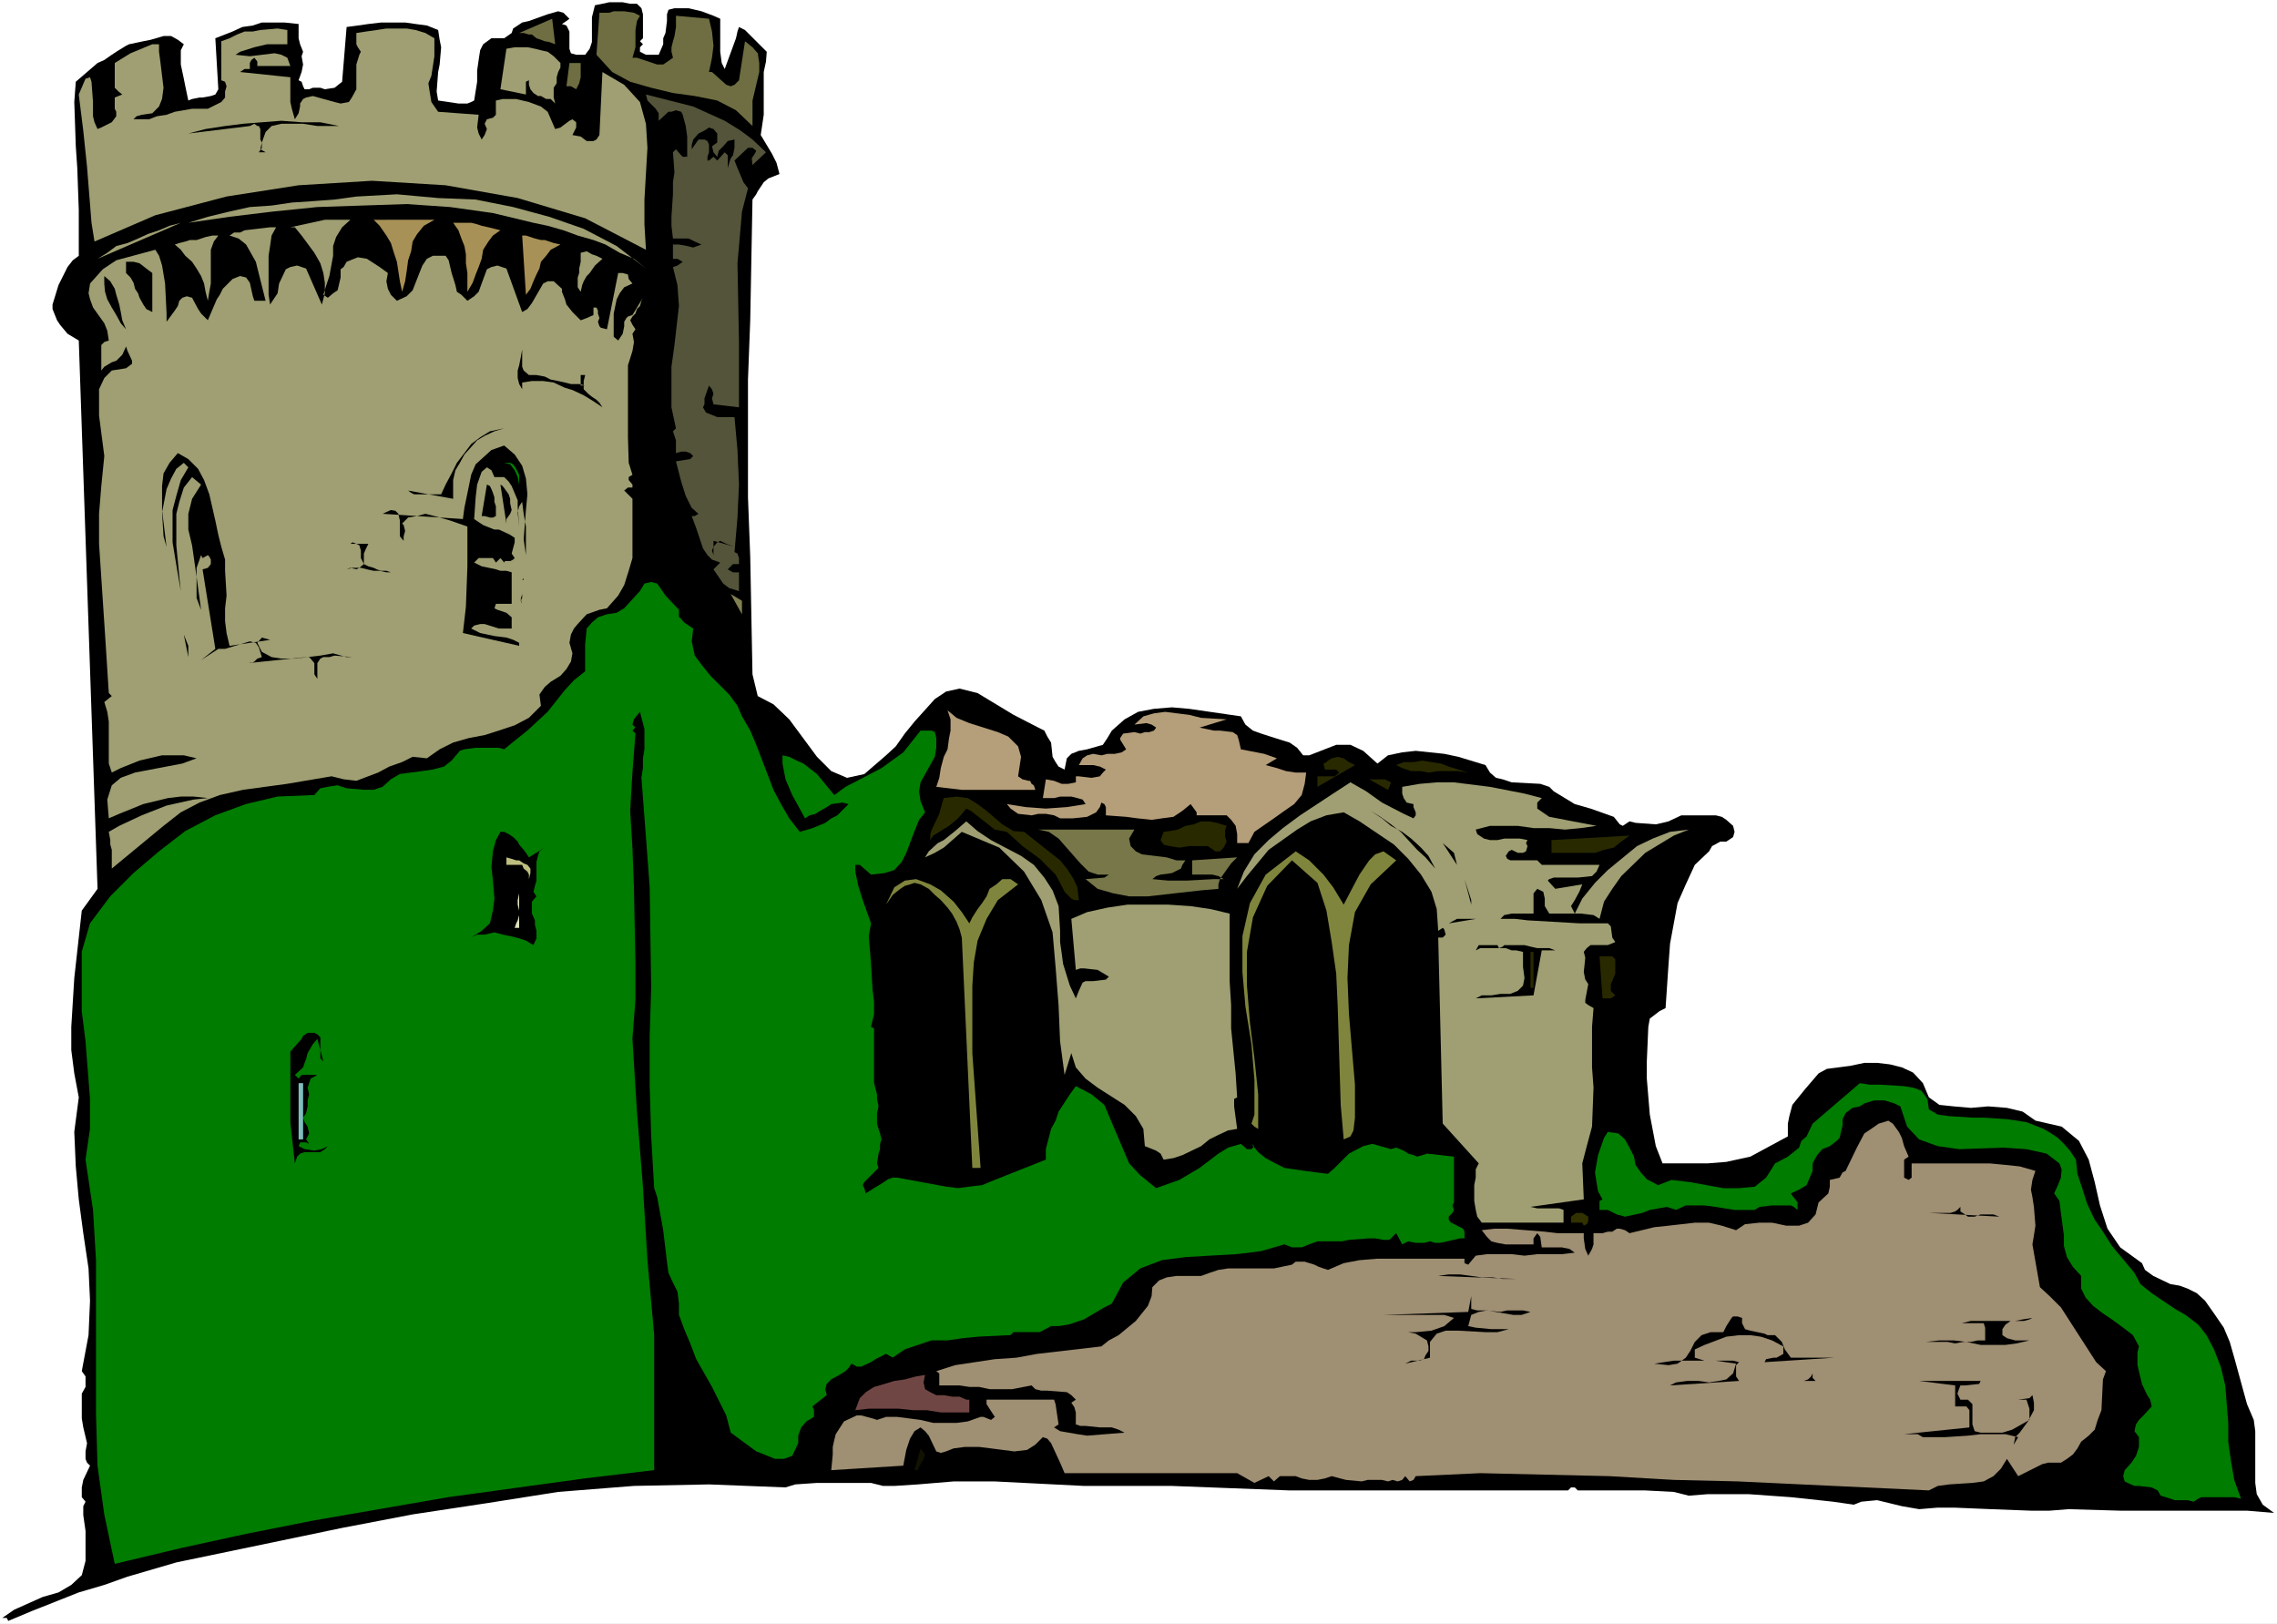 <?xml version="1.0" encoding="UTF-8" standalone="no"?>
<svg
   version="1.0"
   width="129.766mm"
   height="92.547mm"
   id="svg85"
   sodipodi:docname="Castle 66.wmf"
   xmlns:inkscape="http://www.inkscape.org/namespaces/inkscape"
   xmlns:sodipodi="http://sodipodi.sourceforge.net/DTD/sodipodi-0.dtd"
   xmlns="http://www.w3.org/2000/svg"
   xmlns:svg="http://www.w3.org/2000/svg">
  <rect width="100%" height="100%" fill="#333333" stroke="none"/>
  <sodipodi:namedview
     id="namedview85"
     pagecolor="#ffffff"
     bordercolor="#000000"
     borderopacity="0.25"
     inkscape:showpageshadow="2"
     inkscape:pageopacity="0.0"
     inkscape:pagecheckerboard="0"
     inkscape:deskcolor="#d1d1d1"
     inkscape:document-units="mm" />
  <defs
     id="defs1">
    <pattern
       id="WMFhbasepattern"
       patternUnits="userSpaceOnUse"
       width="6"
       height="6"
       x="0"
       y="0" />
  </defs>
  <path
     style="fill:#ffffff;fill-opacity:1;fill-rule:evenodd;stroke:none"
     d="M 0,349.782 H 490.455 V 0 H 0 Z"
     id="path1" />
  <path
     style="fill:#000000;fill-opacity:1;fill-rule:evenodd;stroke:none"
     d="m 138.491,5.17 v 0.646 1.292 1.131 l -0.646,0.646 0.646,0.646 -0.646,0.646 v 0.969 l 0.646,0.323 0.646,0.323 h 1.454 1.293 l 0.97,-2.262 V 8.24 l 0.485,-1.131 0.323,-2.585 V 3.07 l 0.323,-0.969 1.293,-0.323 h 3.07 l 2.747,0.646 2.586,0.969 1.454,0.646 v 7.109 l 0.323,2.423 0.646,1.292 2.424,-6.624 0.323,-1.454 0.323,-0.969 1.293,0.646 3.07,3.07 1.616,1.616 -0.162,2.1 -0.485,2.262 v 9.209 l -0.646,4.362 2.424,4.039 0.97,1.939 0.646,2.423 -2.424,0.969 -0.97,0.808 -1.293,1.939 -0.323,0.646 -0.808,1.131 -0.485,26.012 -0.485,12.763 v 25.365 l 0.485,12.763 0.485,25.365 1.131,4.685 3.394,1.777 3.394,3.231 5.979,8.078 3.07,3.07 3.394,1.454 3.717,-0.808 4.686,-4.039 2.101,-1.939 1.939,-2.747 2.101,-2.585 4.363,-4.847 2.424,-1.616 2.909,-0.646 3.878,0.969 7.757,4.685 5.333,2.747 1.293,0.646 0.646,1.292 0.808,1.292 0.323,3.07 0.646,1.131 0.646,0.969 1.293,0.646 0.485,-2.423 0.97,-0.969 1.616,-0.646 1.778,-0.323 3.394,-0.969 0.97,-1.454 0.97,-1.616 2.747,-2.423 2.909,-1.616 3.394,-0.646 3.878,-0.323 3.717,0.323 11.15,1.616 0.97,1.777 1.616,1.292 1.778,0.646 4.04,1.292 2.101,0.646 1.616,1.131 1.293,1.616 h 1.293 l 5.818,-2.262 h 1.293 1.778 l 2.747,1.292 3.07,2.747 2.262,-1.777 3.07,-0.646 2.909,-0.323 6.141,0.646 3.07,0.646 5.818,1.777 0.97,1.616 1.293,1.131 1.454,0.323 1.939,0.646 6.141,0.323 1.939,0.646 0.97,0.969 4.525,2.747 3.394,0.969 5.01,1.777 1.293,1.616 0.646,0.323 0.485,-0.323 0.97,-0.646 1.293,0.323 4.363,0.323 1.454,-0.323 1.293,-0.323 2.747,-1.292 h 7.434 l 1.293,0.323 0.97,0.646 1.454,1.292 0.323,1.292 -0.323,1.131 -1.454,0.969 h -1.293 l -1.778,0.969 -0.646,1.131 -3.07,2.908 -1.939,4.201 -1.778,4.039 -1.616,8.724 -0.323,4.362 -0.646,9.532 -1.293,0.646 -2.101,1.616 -0.323,1.777 -0.323,7.432 v 3.716 l 0.646,7.755 0.646,3.393 0.646,3.393 1.454,3.716 h 2.747 4.686 2.262 l 4.04,-0.323 5.171,-1.131 8.08,-4.362 v -2.747 l 0.323,-1.616 0.646,-2.423 2.747,-3.393 2.909,-3.393 1.778,-0.969 5.01,-0.646 3.07,-0.646 h 2.747 l 2.747,0.323 2.586,0.646 2.424,1.131 2.101,2.262 1.293,3.07 2.262,1.616 3.07,0.323 3.717,0.323 3.717,-0.323 4.04,0.323 3.394,0.808 2.747,1.939 5.656,1.292 3.717,3.07 2.101,4.039 1.293,4.847 1.131,5.008 1.616,5.008 2.747,4.039 4.686,3.393 0.646,1.454 1.778,1.292 3.717,1.777 1.939,0.323 1.778,0.646 1.939,0.969 1.778,1.616 1.939,2.747 2.101,3.07 1.293,3.07 0.97,3.393 2.747,10.017 1.454,3.393 0.323,2.423 v 2.585 3.07 5.493 l 0.323,2.423 1.293,2.262 2.424,1.777 -5.818,-0.485 h -10.827 -5.333 -11.15 l -11.15,-0.323 -4.04,0.323 h -4.04 l -8.565,-0.323 -7.757,-0.323 h -3.878 l -3.878,0.323 -3.717,-0.646 -5.333,-1.292 -3.394,0.323 -1.616,0.646 -4.525,-0.646 -9.05,-0.969 -9.05,-0.646 h -8.888 l -4.04,0.323 -3.232,-0.808 -6.141,-0.323 h -14.544 l -0.646,-0.646 h -0.808 l -0.646,0.646 h -30.058 -9.696 -10.504 -9.696 l -25.371,-0.969 h -18.907 l -19.23,-0.969 h -8.888 l -7.757,0.646 -5.01,0.323 h -2.424 l -2.586,-0.646 H 175.982 l -4.686,0.323 -2.101,0.646 -16.483,-0.646 -16.16,0.323 -16.322,1.292 -15.352,2.423 -15.998,2.423 -15.19,2.908 -35.714,7.432 -10.504,3.07 -5.01,1.777 -5.494,1.616 -10.181,4.039 -5.01,2.1 -0.323,-0.646 H 0.485 l 2.586,-1.777 6.141,-2.747 3.394,-0.969 2.747,-1.616 2.262,-2.1 0.808,-3.07 v -6.462 l -0.485,-3.393 v -1.939 l 0.485,-0.969 -0.808,-0.969 v -1.131 -0.969 l 0.323,-1.616 1.454,-3.07 -0.646,-0.646 -0.323,-0.808 v -1.616 l 0.323,-1.777 -0.808,-3.393 -0.323,-1.939 v -1.777 -1.939 -1.616 l 0.808,-1.454 v -0.969 -1.292 l -0.808,-1.131 1.454,-7.755 0.323,-7.432 -0.323,-6.947 -1.131,-7.593 -0.97,-7.27 -0.646,-7.109 -0.323,-7.432 0.97,-7.432 -0.97,-5.17 -0.646,-5.008 v -5.008 l 0.646,-10.502 1.616,-14.541 3.394,-4.685 -4.04,-118.102 -2.424,-1.454 -1.616,-1.939 -0.646,-0.969 -0.97,-2.423 v -0.969 l 1.293,-4.201 1.939,-3.877 1.131,-1.454 1.293,-0.969 v -4.685 -5.17 l -0.323,-9.047 -0.323,-4.685 -0.323,-9.532 0.323,-4.362 4.686,-4.039 1.454,-0.646 1.616,-1.131 0.97,-0.646 2.101,-1.292 0.646,-0.323 3.07,-0.646 1.616,-0.323 2.747,-0.808 h 1.616 l 1.454,0.808 1.293,0.969 -0.646,1.292 v 3.07 l 0.646,3.07 0.323,1.616 0.646,3.07 0.808,-0.323 1.616,-0.323 h 0.646 l 1.778,-0.323 0.97,-0.323 0.646,-1.131 L 46.379,8.24 50.096,6.786 52.197,5.816 54.459,5.493 56.398,4.847 h 2.747 2.101 l 3.07,0.323 v 3.07 l 0.323,1.292 0.646,1.616 -0.323,0.969 0.323,1.777 -0.323,1.616 -0.646,1.777 0.646,0.323 0.323,0.969 0.323,0.646 h 0.97 l 0.808,-0.323 h 1.616 l 0.97,0.323 2.101,-0.323 1.616,-1.292 L 74.659,5.816 77.083,5.493 79.346,5.17 82.093,4.847 h 5.171 l 2.262,0.323 2.424,0.323 2.424,0.969 0.323,2.1 0.323,1.616 -0.323,3.716 -0.323,1.616 -0.323,4.201 0.323,1.939 4.363,0.646 h 1.939 l 0.808,-0.323 0.646,-0.323 0.646,-4.039 v -2.423 l 0.323,-2.262 0.323,-2.1 0.646,-1.292 1.778,-1.292 h 2.747 l 1.616,-1.131 0.323,-0.969 0.97,-0.646 0.97,-0.646 1.454,-0.323 4.04,-1.454 2.262,-0.646 1.131,0.323 1.293,1.292 -0.646,0.485 -0.97,0.646 0.97,0.323 0.646,1.292 v 3.716 l 0.323,0.969 1.131,0.323 h 1.939 l 0.97,-1.292 0.485,-1.454 V 5.493 3.716 l 0.323,-1.292 0.323,-1.292 1.616,-0.323 1.454,-0.323 h 2.909 l 1.616,0.323 h 1.454 l 0.97,0.969 0.323,1.292 z"
     id="path2" />
  <path
     style="fill:#6e6e42;fill-opacity:1;fill-rule:evenodd;stroke:none"
     d="m 137.845,3.393 -0.646,1.131 -0.323,1.939 v 1.292 2.423 l -0.646,2.262 h 0.97 l 3.394,1.131 0.97,0.323 h 1.293 l 2.101,-1.454 -0.323,-1.292 v -0.969 l 0.323,-1.292 0.323,-1.131 0.323,-1.939 V 3.393 l 7.11,0.646 0.646,2.747 0.323,3.07 -0.323,2.585 -0.646,3.07 h 0.646 l 3.07,2.747 0.97,0.323 0.808,-0.323 0.97,-0.969 1.293,-8.401 1.616,1.292 1.131,1.292 0.323,2.1 v 1.939 l -1.454,6.139 v 2.423 3.07 l -3.555,-3.393 -4.04,-2.1 -4.848,-0.969 -4.686,-0.646 -4.686,-1.131 -4.525,-1.292 -3.878,-2.1 -3.394,-3.716 0.646,-9.047 h 2.101 l 0.97,-0.323 h 2.262 l 2.101,0.323 z"
     id="path3" />
  <path
     style="fill:#6e6e42;fill-opacity:1;fill-rule:evenodd;stroke:none"
     d="m 119.584,9.532 -1.293,-0.485 -0.97,-0.162 -0.808,-0.323 -0.97,-0.323 -0.97,-0.808 h -0.646 l -1.131,-0.323 h -0.97 l 7.11,-3.07 z"
     id="path4" />
  <path
     style="fill:#9f9f73;fill-opacity:1;fill-rule:evenodd;stroke:none"
     d="m 61.893,9.532 h -3.07 -1.293 l -2.747,0.646 -3.07,0.969 -0.97,0.646 3.07,0.323 5.333,-0.646 1.454,0.323 1.293,0.646 0.646,1.777 h -7.11 v -0.969 l -0.646,-0.808 -0.646,0.485 -0.323,0.646 v 1.292 H 52.682 l -0.97,0.646 10.827,1.131 v 5.332 l 0.323,1.454 0.646,2.262 0.808,-1.292 0.323,-1.454 v -0.646 l 0.646,-0.969 0.646,-0.323 1.454,-0.323 4.686,1.292 1.293,0.323 1.778,-0.323 0.646,-0.969 0.97,-1.777 V 13.894 l 0.646,-2.1 0.323,-0.646 -0.646,-0.969 -0.323,-0.646 V 7.109 l 2.101,-0.323 2.262,-0.323 2.101,-0.323 h 4.363 l 1.939,0.323 2.101,0.646 1.939,1.131 v 1.939 1.939 l -0.646,4.201 -0.646,1.616 0.323,2.1 0.323,1.939 1.454,2.1 8.726,0.646 -0.323,2.747 0.323,1.292 0.646,1.292 0.646,-0.969 0.485,-1.292 -0.485,-1.131 0.485,-0.969 1.293,-0.323 0.646,-0.646 v -0.646 -2.423 l 1.454,-0.323 h 2.909 l 2.747,0.646 2.586,0.969 1.454,1.131 1.616,3.716 1.131,-0.323 1.939,-1.454 0.646,-0.323 0.808,0.646 v 1.131 l -0.808,1.616 1.778,0.323 1.293,0.969 h 0.646 0.808 l 0.646,-0.323 0.646,-0.969 0.646,-13.571 4.686,2.747 3.394,3.716 1.293,4.685 0.323,5.17 -0.646,11.148 V 48.307 l 0.323,5.493 -13.09,-6.786 -14.544,-4.362 -15.514,-2.747 -15.837,-0.969 -15.837,0.969 -15.514,2.423 -15.352,4.039 -13.09,5.655 -0.646,-4.039 -0.323,-4.039 -0.323,-4.039 -0.323,-4.039 -0.808,-7.755 -0.97,-7.755 1.454,-3.393 0.97,-0.323 0.323,0.969 0.323,4.362 v 1.454 1.616 l 0.323,1.292 0.646,1.454 0.808,-0.323 0.646,-0.323 1.616,-0.808 0.97,-1.292 v -0.969 l -0.323,-0.646 v -2.423 l 1.616,-0.646 -0.808,-0.646 -0.808,-0.808 v -0.969 -2.1 -0.646 -1.616 l 3.394,-2.1 4.686,-1.939 h 1.454 v 1.616 l 0.323,2.423 0.646,5.332 -0.323,2.423 -0.646,1.616 -1.454,1.454 -2.262,0.323 -1.131,0.323 -0.646,0.646 h 3.394 l 1.616,-0.646 2.101,-0.323 1.778,-0.646 3.717,-0.646 h 3.394 l 1.616,-0.808 1.293,-0.646 0.808,-0.969 v -1.292 l 0.323,-1.131 -0.323,-0.969 -0.808,-0.323 V 8.886 L 49.45,8.24 51.066,7.432 52.682,6.786 h 1.778 l 1.616,-0.323 3.717,-0.323 2.101,0.323 z"
     id="path5" />
  <path
     style="fill:#9f9f73;fill-opacity:1;fill-rule:evenodd;stroke:none"
     d="m 120.715,13.571 v 0.969 l -0.485,0.969 -0.323,1.131 v 1.292 l -0.646,0.969 v 1.131 0.969 l 0.323,1.292 -0.97,-0.969 h -0.97 l -1.131,-0.646 h -0.646 l -0.97,-0.646 -0.646,-0.808 -0.323,-0.969 v -0.969 l -0.646,0.323 v 0.969 0.646 1.131 l -5.494,-1.131 1.293,-8.724 1.778,-0.323 h 1.293 1.454 l 1.616,0.323 1.293,0.323 1.454,0.323 1.293,0.969 z"
     id="path6" />
  <path
     style="fill:#6e6e42;fill-opacity:1;fill-rule:evenodd;stroke:none"
     d="m 125.078,13.571 v 1.292 1.777 l -0.323,1.292 -0.646,1.292 -1.131,-0.646 h -0.97 l 0.646,-5.008 z"
     id="path7" />
  <path
     style="fill:#54543a;fill-opacity:1;fill-rule:evenodd;stroke:none"
     d="m 164.993,32.797 -2.909,2.747 -0.162,-1.454 0.646,-0.969 0.323,-0.646 -0.808,-0.646 h -0.97 l -2.909,2.747 0.646,1.616 1.293,3.07 0.97,1.292 -1.293,5.008 -0.97,11.148 0.323,16.964 v 5.332 8.724 l -5.494,-0.646 -0.323,-1.292 0.323,-0.969 -0.323,-0.969 -0.646,-0.808 -0.97,2.747 v 1.292 l -0.323,0.646 0.646,1.131 2.424,0.969 h 3.717 l 0.646,7.109 0.323,7.432 -0.323,7.109 -0.646,7.432 0.646,0.323 0.323,0.969 v 0.646 0.646 h -1.293 l -1.131,1.131 1.131,0.646 h 1.293 v 4.039 l -2.101,-0.646 -1.293,-0.969 -2.101,-3.07 1.454,-1.454 -1.778,-0.646 -0.97,-0.969 -0.97,-1.454 -1.454,-4.362 -0.97,-2.585 h 0.646 l 0.808,-0.485 -1.454,-1.292 -0.646,-1.292 -0.646,-1.292 -0.97,-3.07 -1.131,-4.362 3.07,-0.485 0.646,-0.646 -0.646,-0.646 -0.97,-0.323 h -0.97 l -1.131,0.323 v -2.747 l -0.323,-0.969 -0.323,-0.969 0.646,-0.646 -0.97,-4.524 v -4.201 -4.524 l 0.646,-4.685 0.97,-8.401 -0.323,-4.524 -0.97,-3.877 0.97,-0.323 1.131,-0.808 -1.131,-0.646 h -0.97 V 52.669 h 1.293 l 1.778,0.323 1.293,0.323 1.778,-0.646 -1.454,-0.646 -1.293,-0.646 h -2.101 -1.293 l -0.323,-2.747 v -1.939 l 0.323,-4.847 v -2.585 l 0.323,-2.1 -0.323,-4.362 0.646,-0.646 1.131,1.292 0.323,0.323 h 0.97 v -4.362 l -0.323,-2.262 -0.646,-2.423 -0.323,-0.646 -1.131,-0.323 -0.97,0.323 h -0.646 l -2.101,1.939 v -0.969 -0.646 l -0.646,-0.969 -1.778,-1.777 -0.323,-1.292 10.181,2.585 6.787,3.07 3.394,2.1 2.586,1.939 z"
     id="path8" />
  <path
     style="fill:#000000;fill-opacity:1;fill-rule:evenodd;stroke:none"
     d="M 73.043,27.142 H 70.619 68.357 l -3.07,-0.485 h -2.424 -2.262 l -2.101,0.485 -1.293,1.292 -0.808,2.262 -0.323,1.454 1.131,0.646 h 2.262 -5.979 0.97 1.293 l 0.646,-0.969 V 30.697 L 56.075,30.051 V 29.404 28.435 27.789 l -0.323,-0.646 h -0.323 l -0.646,-0.485 -0.97,0.485 -13.251,1.616 3.717,-0.969 4.202,-0.646 3.878,-0.485 4.04,-0.323 4.202,-0.323 4.363,0.323 h 4.04 z"
     id="path9" />
  <path
     style="fill:#000000;fill-opacity:1;fill-rule:evenodd;stroke:none"
     d="m 154.489,30.697 -1.131,0.808 0.323,1.292 0.808,0.969 0.323,-1.292 0.97,-0.969 0.97,-1.131 1.454,-0.323 v 1.777 l -0.323,1.616 -0.485,0.646 -0.323,0.969 -0.323,1.131 v 0.969 -1.292 -0.969 -1.454 l -0.646,-0.646 -1.616,1.777 -0.808,-0.808 -0.97,0.808 h -0.323 v -0.808 l 0.323,-0.969 v -0.646 -0.969 l -0.323,-0.808 -0.646,-0.323 h -1.293 l -1.454,2.1 v -0.969 l 0.323,-1.131 1.131,-1.292 1.293,-0.646 0.97,-0.646 0.97,0.323 0.808,0.969 z"
     id="path10" />
  <path
     style="fill:#000000;fill-opacity:1;fill-rule:evenodd;stroke:none"
     d="m 47.672,33.767 h 4.04 z"
     id="path11" />
  <path
     style="fill:#9f9f73;fill-opacity:1;fill-rule:evenodd;stroke:none"
     d="m 139.137,57.839 -2.586,-2.1 -3.07,-1.292 -3.07,-1.777 -2.586,-0.969 -3.394,-0.969 -3.07,-1.131 -3.394,-0.969 -3.07,-0.646 -8.726,-2.1 -9.211,-1.292 -9.373,-0.646 -9.534,0.323 -9.696,0.323 -9.534,0.969 -9.373,1.131 -8.888,1.292 4.202,-1.292 4.686,-1.131 4.363,-0.969 4.686,-0.323 4.363,-0.646 4.848,-0.323 4.363,-0.323 4.686,-0.646 8.726,-0.485 8.888,0.808 8.08,0.323 8.08,1.616 7.757,2.1 7.434,2.585 7.11,3.716 z"
     id="path12" />
  <path
     style="fill:#9f9f73;fill-opacity:1;fill-rule:evenodd;stroke:none"
     d="m 75.467,47.338 -1.778,1.616 -1.293,2.1 -0.646,1.939 v 2.1 l -0.808,4.362 -0.646,1.939 -0.646,2.1 0.97,0.646 1.131,-0.969 0.97,-0.646 0.646,-2.747 v -1.777 l 0.646,-0.485 0.646,-1.131 2.424,-0.969 1.939,0.323 2.747,1.777 1.778,1.292 -0.323,1.777 0.323,1.616 0.646,1.292 1.293,1.292 2.101,-0.969 1.293,-1.292 1.454,-3.716 0.646,-1.616 0.97,-1.454 1.293,-0.646 h 2.747 l 0.646,0.969 0.646,2.747 0.808,2.585 0.323,1.454 0.97,0.646 1.293,1.292 1.454,-0.969 0.97,-0.969 0.646,-1.777 1.131,-3.07 0.97,-0.485 1.293,-0.323 1.939,0.646 3.394,9.371 1.131,-0.646 0.97,-1.292 2.424,-4.201 0.97,-0.485 h 1.293 l 1.778,1.616 v 0.646 l 0.646,1.616 0.323,1.131 1.293,1.616 1.778,1.777 1.293,-0.485 1.454,-0.646 v -1.616 h 0.646 l 0.323,0.646 v 0.646 l 0.323,0.969 -0.323,0.808 0.323,0.969 0.323,0.323 1.293,0.323 2.424,-12.117 h 0.97 l 1.131,0.323 0.162,0.969 0.808,0.969 -1.778,0.808 -0.97,1.292 -0.646,1.292 -0.646,3.07 v 5.008 l 0.97,0.808 0.97,-1.454 0.323,-1.616 v -0.969 l 0.485,-0.808 0.323,-0.323 0.97,-0.323 2.262,-3.716 -0.323,0.646 -0.323,1.131 -0.646,0.646 -0.323,0.969 -0.646,0.646 -0.485,0.808 0.485,0.969 0.646,0.969 -0.646,0.969 0.323,1.777 -0.323,1.939 -0.97,3.07 v 15.51 l 0.162,5.493 0.808,2.585 -0.808,0.485 v 0.646 l 0.808,0.969 v 0.646 h -0.97 l -0.808,0.646 1.778,1.777 v 2.908 9.855 l -0.808,2.747 -0.97,3.07 -1.293,2.262 -2.424,2.747 -1.616,0.323 -2.747,0.969 -1.939,2.1 -0.808,0.969 -0.646,1.292 -0.323,1.777 0.646,2.262 -0.323,1.777 -0.97,1.616 -1.293,1.454 -2.101,1.292 -1.293,1.131 -1.131,1.616 0.323,2.423 -2.586,2.585 -3.07,1.616 -3.394,1.131 -3.07,0.969 -3.394,0.646 -3.394,0.969 -2.909,1.454 -2.747,1.939 -3.07,-0.323 -2.262,1.131 -2.747,0.969 -2.424,1.292 -4.686,1.777 -2.747,-0.323 -2.586,-0.646 -9.534,1.616 -9.534,1.292 -5.01,1.131 -4.363,1.616 -4.04,2.1 -3.717,2.908 -11.15,9.209 v -4.039 l -0.323,-1.131 v -0.969 l -0.323,-1.777 2.262,-1.292 4.848,-2.262 5.333,-2.1 5.818,-1.292 3.07,-0.323 -3.07,-0.323 h -2.747 l -2.747,0.323 -5.333,1.292 -5.171,2.1 -2.262,0.969 -0.323,-4.039 0.97,-3.07 1.939,-1.616 3.07,-1.131 3.394,-0.646 3.394,-0.646 3.394,-0.646 3.07,-1.131 -2.747,-0.646 h -2.424 -2.262 l -4.848,1.131 -4.04,1.616 -1.939,0.969 -0.646,-1.939 v -3.393 -5.655 l -0.323,-2.1 -0.646,-2.1 1.616,-1.292 -0.646,-0.646 -0.808,-12.602 -1.293,-19.549 v -6.462 l 0.485,-5.978 0.646,-6.462 -1.131,-8.724 v -5.655 l 1.131,-2.423 1.616,-1.616 3.07,-0.485 1.293,-0.969 v -0.646 l -0.97,-2.1 -0.323,-0.969 -0.808,1.777 -1.293,1.292 -0.97,0.323 -1.616,0.969 -0.646,0.808 v -1.777 -0.969 -1.777 -0.969 l 0.646,-0.646 0.97,-0.323 -0.323,-2.1 -0.646,-1.616 -2.424,-3.393 -0.646,-1.777 -0.323,-1.292 0.323,-2.1 2.747,-3.07 2.909,-1.939 8.403,-2.262 0.808,1.292 0.646,2.1 0.646,3.877 0.323,6.462 v 1.777 l 1.778,-2.423 0.646,-0.969 0.323,-1.131 0.646,-0.646 0.97,-0.323 1.131,0.323 1.293,2.423 0.646,0.969 1.454,1.454 1.939,-4.524 0.646,-0.969 0.646,-1.292 2.101,-2.1 1.616,-0.646 1.293,0.323 0.808,1.131 0.646,2.908 0.323,0.969 h 0.646 1.778 L 55.106,56.385 53.005,52.669 51.389,51.377 49.45,50.731 50.419,50.084 h 1.293 l 0.97,-0.485 5.494,-0.646 h 1.293 l -0.97,1.777 -0.323,2.262 -0.323,2.1 v 8.401 l 0.323,2.1 1.616,-2.423 0.323,-2.1 1.454,-3.07 0.97,-0.485 1.454,-0.323 1.939,0.646 3.394,7.755 0.646,-2.423 v -2.262 l -0.323,-2.1 -0.646,-2.1 -1.293,-2.262 -2.747,-3.716 -1.454,-1.777 h -0.97 l 7.434,-1.616 h 1.778 1.616 z"
     id="path13" />
  <path
     style="fill:#a89156;fill-opacity:1;fill-rule:evenodd;stroke:none"
     d="m 93.566,47.338 -2.262,1.292 -1.454,1.777 -0.97,1.616 -0.323,2.1 -0.646,1.939 -0.323,2.423 -0.323,2.1 -0.646,2.262 -0.485,-2.262 -0.323,-2.1 -0.323,-2.1 -0.646,-1.939 -0.646,-2.1 -0.97,-1.616 -1.454,-2.1 -1.293,-1.292 z"
     id="path14" />
  <path
     style="fill:#9f9f73;fill-opacity:1;fill-rule:evenodd;stroke:none"
     d="m 21.008,55.739 2.101,-1.292 1.939,-1.454 2.424,-0.646 2.262,-0.969 2.101,-0.969 2.424,-0.808 2.262,-0.969 2.424,-0.646 z"
     id="path15" />
  <path
     style="fill:#a89156;fill-opacity:1;fill-rule:evenodd;stroke:none"
     d="m 107.787,49.6 -1.616,1.131 -0.97,1.292 -1.131,1.777 -0.323,1.939 -0.646,1.777 -0.646,1.616 -0.646,1.777 -1.131,1.939 v -2.262 -1.777 l -0.323,-2.1 v -1.939 l -0.323,-1.777 -0.646,-1.616 -0.646,-1.777 -1.131,-1.616 h 1.131 1.293 1.454 l 1.293,0.323 0.97,0.323 1.454,0.323 1.293,0.323 z"
     id="path16" />
  <path
     style="fill:#9f9f73;fill-opacity:1;fill-rule:evenodd;stroke:none"
     d="m 47.026,50.731 -0.97,1.292 -0.646,1.777 v 1.616 2.1 1.616 1.939 l -0.323,1.777 -0.323,1.939 -0.485,-1.939 -0.323,-1.777 -0.646,-1.616 -0.97,-1.616 -0.97,-1.454 -1.454,-1.292 -0.97,-1.292 -1.293,-1.131 0.97,-0.323 1.293,-0.323 0.97,-0.323 h 1.454 l 0.97,-0.323 0.97,-0.323 1.454,-0.323 z"
     id="path17" />
  <path
     style="fill:#a89156;fill-opacity:1;fill-rule:evenodd;stroke:none"
     d="m 120.715,52.669 -2.101,1.131 -0.97,1.292 -1.131,1.292 -0.323,1.454 -0.646,1.292 -0.646,1.454 -0.646,1.616 -0.97,1.292 -0.808,-12.763 h 0.808 l 0.97,0.323 0.97,0.323 1.293,0.323 h 0.808 l 0.97,0.323 0.97,0.323 z"
     id="path18" />
  <path
     style="fill:#9f9f73;fill-opacity:1;fill-rule:evenodd;stroke:none"
     d="m 129.765,55.739 -1.616,1.454 -1.131,1.616 -0.646,0.646 -0.646,1.131 -0.323,0.808 -0.323,1.454 -0.646,-0.969 v -0.969 -1.131 l 0.323,-0.969 V 57.839 l 0.323,-1.454 v -0.969 -0.969 l 1.293,-0.323 1.131,0.646 0.97,0.323 z"
     id="path19" />
  <path
     style="fill:#000000;fill-opacity:1;fill-rule:evenodd;stroke:none"
     d="m 32.805,58.809 v 8.401 l -1.293,-0.646 -0.646,-0.969 -0.808,-1.454 -0.323,-0.969 -0.646,-0.969 -0.323,-1.292 -0.646,-1.131 -0.97,-0.969 V 56.385 h 1.616 l 1.293,0.323 1.454,1.131 z"
     id="path20" />
  <path
     style="fill:#000000;fill-opacity:1;fill-rule:evenodd;stroke:none"
     d="m 27.795,72.541 -0.646,-1.616 -1.131,-1.292 -0.97,-1.777 -0.97,-1.616 -0.97,-1.777 -0.485,-1.616 -0.162,-1.777 v -1.616 l 1.293,1.131 0.97,1.616 0.323,1.292 0.646,2.1 0.323,1.616 0.323,1.777 0.808,1.939 z"
     id="path21" />
  <path
     style="fill:#000000;fill-opacity:1;fill-rule:evenodd;stroke:none"
     d="m 113.928,80.781 h 1.616 l 1.778,0.323 1.293,0.646 1.616,0.323 1.454,0.323 1.293,0.323 h 1.778 l 1.293,0.323 h -0.97 v -2.262 h 0.97 l -0.323,1.292 v 0.969 0.808 l 0.97,0.969 0.808,0.646 0.97,0.646 0.646,0.646 0.646,0.969 -1.939,-1.292 -2.101,-1.292 -2.424,-1.131 -1.616,-0.485 -2.424,-1.131 -2.262,-0.323 h -2.424 l -2.101,0.323 v 1.454 l -0.646,-1.131 -0.323,-1.292 V 79.812 l 0.323,-1.131 0.323,-1.616 0.323,-1.777 v -1.292 -1.454 1.131 0.969 0.969 1.454 0.969 0.969 l 0.323,0.808 z"
     id="path22" />
  <path
     style="fill:#000000;fill-opacity:1;fill-rule:evenodd;stroke:none"
     d="m 108.595,92.252 -2.101,0.646 -2.101,0.969 -1.616,0.969 -1.293,1.454 -1.454,1.616 -0.97,1.777 -0.97,1.616 -0.485,2.1 v 4.039 l -9.696,-1.777 0.646,0.485 0.646,0.323 h 1.131 0.97 0.646 0.97 1.131 0.97 l 0.97,-2.1 1.293,-2.423 1.131,-2.262 1.616,-2.1 1.454,-1.939 1.939,-1.454 2.101,-1.292 z"
     id="path23" />
  <path
     style="fill:#000000;fill-opacity:1;fill-rule:evenodd;stroke:none"
     d="m 113.281,119.556 v -1.777 -2.585 -1.777 l -0.485,-2.747 -0.323,-2.585 -0.646,0.969 -0.323,1.292 0.323,3.07 -0.323,-4.362 v -1.292 l -1.293,-3.07 -0.646,-0.969 -0.97,-0.969 h -2.101 l -0.646,-1.454 -0.97,-0.646 -1.131,0.969 -0.97,2.747 -0.323,2.747 -0.323,4.685 0.97,0.646 0.97,0.646 2.424,0.969 h 0.97 l 2.424,1.131 0.97,0.646 v 0.969 l -0.646,2.423 0.646,0.969 -0.323,0.323 -0.646,0.323 h -1.131 l -0.162,0.323 -0.808,-0.969 -0.97,0.969 -0.646,-0.969 h -0.97 -2.101 l -0.97,0.969 0.646,0.323 0.97,0.485 3.07,0.646 0.97,0.323 h 1.293 l 1.131,0.323 v 6.786 h -1.454 -0.97 -0.97 l -0.323,0.969 0.646,0.323 1.939,0.646 1.131,0.969 v 2.423 h -2.747 l -3.07,-0.969 h -0.97 l -1.293,0.323 -0.646,0.646 1.939,0.969 3.07,0.646 2.586,0.323 1.454,0.485 1.293,0.646 v 0.646 l -12.12,-2.747 0.646,-5.655 0.323,-8.724 v -5.816 -2.747 l -3.717,-1.292 -3.394,-0.969 -1.939,-0.485 -1.778,0.485 -1.939,0.323 -1.293,1.292 0.323,0.323 0.323,1.292 -0.323,1.131 v 0.969 l -0.808,-0.969 v -0.646 -2.747 l -0.323,-1.454 -0.646,-0.646 -0.97,-0.162 -1.778,0.808 17.291,1.131 0.323,-2.423 0.97,-4.685 0.485,-2.423 0.97,-2.262 1.616,-1.454 1.778,-1.616 2.747,-0.969 2.262,1.939 1.616,2.423 0.808,2.747 0.323,3.393 -0.323,3.393 -0.485,6.301 z"
     id="path24" />
  <path
     style="fill:#000000;fill-opacity:1;fill-rule:evenodd;stroke:none"
     d="m 47.672,117.779 0.808,2.747 v 2.423 l 0.323,5.332 -0.323,2.747 v 2.747 l 0.323,2.585 0.646,2.747 8.726,-1.292 -1.778,-0.485 -0.97,1.131 0.97,1.939 2.101,1.131 2.101,0.323 h 2.909 l 5.494,-0.646 2.747,-0.485 2.909,0.808 h 1.293 l -3.878,-0.323 -1.131,0.323 h -1.293 l -0.646,0.323 -0.646,0.969 v 3.393 l -0.646,-0.969 v -2.423 l -0.808,-0.969 -0.323,-0.323 h -0.646 l -12.443,1.292 h 0.646 l 0.646,-0.323 0.646,-0.646 0.97,-0.323 -0.646,-2.1 -0.646,-0.969 -1.293,-0.323 -5.333,1.616 h -1.454 l -3.717,2.423 3.07,-2.423 -2.747,-17.126 1.131,-0.323 0.646,-0.808 v -0.969 l -0.323,-0.646 -0.323,-0.323 -1.131,0.646 -0.323,-0.646 -0.97,2.747 v 1.616 3.07 1.777 l 0.97,2.585 -0.97,-7.109 -0.97,-6.786 -0.808,-3.393 v -3.393 l 0.808,-3.231 1.939,-3.07 -1.939,-1.616 -1.778,2.262 -0.97,3.07 -0.646,2.585 v 6.786 l 0.646,6.786 0.323,3.07 -0.646,-3.716 -1.131,-6.786 v -6.947 l 0.808,-3.07 0.97,-3.393 1.616,-2.747 -0.97,-0.969 -1.616,1.292 -1.131,2.1 -0.97,2.262 -0.97,5.008 0.323,5.17 0.646,2.262 -0.323,-2.585 -0.646,-5.332 v -5.17 l 0.323,-2.747 1.293,-2.262 1.778,-2.1 2.262,1.292 2.101,2.1 1.293,2.423 1.131,3.07 1.293,5.655 0.646,3.07 z"
     id="path25" />
  <path
     style="fill:#008000;fill-opacity:1;fill-rule:evenodd;stroke:none"
     d="m 111.827,102.269 v 2.1 l -0.323,-1.616 -0.646,-1.454 -0.97,-1.292 -1.293,-0.323 h 1.293 l 0.646,0.323 0.646,0.969 z"
     id="path26" />
  <path
     style="fill:#000000;fill-opacity:1;fill-rule:evenodd;stroke:none"
     d="m 106.817,111.155 -0.646,0.323 h -0.646 l -1.131,-0.323 h -0.646 l 1.131,-6.786 0.646,0.323 0.323,0.646 0.323,0.808 0.323,0.969 v 0.969 l 0.323,0.969 v 0.969 z"
     id="path27" />
  <path
     style="fill:#000000;fill-opacity:1;fill-rule:evenodd;stroke:none"
     d="m 109.08,111.801 v 0.969 l -1.293,-8.401 0.485,0.323 0.485,0.646 0.808,1.131 0.323,0.969 v 0.969 l 0.323,1.454 -0.323,0.808 z"
     id="path28" />
  <path
     style="fill:#000000;fill-opacity:1;fill-rule:evenodd;stroke:none"
     d="m 158.206,117.779 -1.778,-0.646 -1.293,-0.646 -0.646,0.323 -0.808,0.969 -0.323,0.808 0.323,0.969 v -3.07 z"
     id="path29" />
  <path
     style="fill:#000000;fill-opacity:1;fill-rule:evenodd;stroke:none"
     d="m 79.346,117.133 -0.485,0.969 -0.485,1.131 v 1.292 0.969 l 0.97,0.485 1.131,0.323 0.646,0.323 0.97,0.323 h 1.131 l 0.97,0.323 h 0.97 1.454 -1.778 -1.616 l -1.454,-0.323 h -1.293 l -1.454,-0.323 -1.293,-0.323 h -1.778 l -1.293,0.323 0.808,-0.323 1.293,0.323 0.646,-0.323 0.97,-0.808 -0.323,-0.646 -0.323,-0.646 v -0.969 -0.646 l -0.323,-1.131 -0.646,-0.323 -0.808,-0.323 -0.485,0.323 z"
     id="path30" />
  <path
     style="fill:#000000;fill-opacity:1;fill-rule:evenodd;stroke:none"
     d="m 82.416,117.779 h 4.202 z"
     id="path31" />
  <path
     style="fill:#000000;fill-opacity:1;fill-rule:evenodd;stroke:none"
     d="m 51.712,122.626 h 7.11 z"
     id="path32" />
  <path
     style="fill:#007c00;fill-opacity:1;fill-rule:evenodd;stroke:none"
     d="m 146.248,131.35 v 1.454 l 1.131,1.292 0.97,0.646 0.97,0.646 -0.323,2.747 0.646,3.07 1.454,1.939 1.939,2.423 4.04,4.039 1.778,2.423 0.97,2.262 1.778,3.07 1.293,3.07 3.717,9.694 1.616,3.07 1.778,3.07 2.262,2.908 2.747,-0.808 2.747,-1.131 1.293,-0.969 1.293,-0.646 2.424,-2.423 -1.293,-0.323 -2.424,0.323 -0.97,0.646 -1.454,0.808 -0.97,0.646 -1.293,0.323 -0.97,0.646 -2.747,-5.008 -1.454,-3.393 -0.646,-3.393 v -1.777 l 1.454,0.323 1.616,0.808 1.454,0.646 2.909,2.262 3.717,4.524 2.424,-1.777 7.757,-4.039 4.686,-3.393 3.717,-4.685 h 0.97 1.454 l 0.646,0.323 0.323,1.292 v 2.1 l -0.323,1.939 -3.07,5.493 -0.323,1.939 0.323,2.1 0.97,2.423 -1.293,1.616 -0.97,2.423 -1.778,4.685 -0.97,1.939 -1.616,1.777 -2.101,0.646 -2.909,0.323 -2.424,-2.1 h -0.97 v 1.454 l 0.646,3.07 0.97,3.07 1.778,5.008 -0.485,2.747 0.485,5.978 0.323,5.493 0.323,2.585 v 2.747 l -0.646,2.747 0.646,0.323 v 0.969 10.825 l 0.646,2.423 v 0.969 l 0.323,1.616 -0.323,1.454 v 2.262 l 0.323,1.131 0.323,0.969 0.323,1.292 -0.323,0.969 v 1.131 l -0.323,0.969 -0.323,2.1 0.323,0.969 -0.97,0.969 -2.101,2.1 -0.323,0.646 0.323,0.646 0.323,1.131 1.778,-1.131 1.616,-0.969 1.454,-0.969 0.97,-0.323 h 0.97 l 10.504,1.939 2.586,0.323 2.424,-0.323 2.747,-0.323 2.747,-1.131 10.989,-4.362 v -2.262 l 1.131,-4.362 0.97,-1.777 0.646,-1.939 2.424,-3.716 1.293,-1.777 3.394,1.777 2.747,2.262 1.293,3.07 2.747,6.462 1.293,3.07 2.424,2.585 3.394,2.747 5.01,-1.777 4.363,-2.585 4.04,-3.07 2.101,-1.292 2.747,-0.808 1.293,1.131 h 0.97 l 0.646,-0.646 -0.646,-0.485 1.454,1.777 1.616,1.292 2.101,1.131 1.939,0.969 4.363,0.646 5.01,0.646 1.454,-1.292 3.07,-3.07 3.07,-1.616 1.939,-0.485 1.778,0.485 2.262,0.646 1.131,-0.323 1.616,0.646 0.97,0.646 1.131,0.323 0.808,0.323 1.131,-0.323 0.97,-0.323 5.818,0.646 v 9.855 l -0.323,0.646 0.323,0.969 -0.323,0.646 -0.808,0.808 v 0.646 l 0.485,0.646 1.939,0.969 0.646,0.323 0.323,0.646 v 1.454 h -0.97 l -2.747,0.646 -1.616,0.323 h -0.97 l -1.131,-0.323 -1.293,0.323 h -1.778 l -1.616,-0.323 -1.293,0.646 -1.293,-2.423 -1.454,1.454 h -0.646 -0.646 l -1.778,-0.323 h -1.293 l -4.363,0.323 -1.454,0.323 h -1.293 -1.778 -2.262 l -1.778,0.646 -1.616,0.646 h -2.101 l -1.616,-0.646 -5.01,1.454 -5.171,0.646 -5.656,0.323 -5.494,0.323 -5.01,0.646 -4.686,1.777 -3.717,3.07 -2.424,4.524 -1.616,0.808 -4.363,2.585 -3.394,1.131 -2.101,0.323 h -1.616 l -2.424,1.292 h -0.97 -1.131 -2.586 -0.97 l -0.646,0.646 -6.787,0.323 -3.394,0.323 -3.394,0.485 h -3.394 l -5.818,1.939 -2.586,1.777 -1.454,-0.808 -2.262,1.131 -0.97,0.646 -2.101,0.969 h -0.97 l -1.131,-0.646 -0.646,0.969 -0.646,0.646 -1.293,0.808 -1.778,0.969 -0.97,0.969 -0.323,1.131 0.323,1.292 -3.07,2.423 0.323,0.808 v 1.454 l -1.616,0.969 -1.131,1.292 -0.646,1.777 v 1.616 l -1.293,2.747 -1.778,0.646 h -1.939 l -4.04,-1.616 -2.424,-1.777 -3.07,-2.262 -0.97,-3.716 -3.07,-6.139 -3.394,-5.978 -1.293,-3.393 -1.293,-3.07 -1.131,-3.07 v -2.423 l -0.323,-2.585 -0.97,-1.939 -0.97,-2.1 -0.323,-2.423 -0.808,-6.786 -1.293,-7.109 -0.646,-1.939 -0.646,-11.148 -0.323,-10.825 v -10.825 l 0.323,-10.34 -0.323,-21.649 -0.808,-10.825 -0.97,-12.763 0.323,-2.1 v -2.1 l 0.323,-1.939 v -4.362 l -0.97,-3.716 -1.293,1.616 -0.323,1.131 0.646,0.646 -0.646,0.646 0.646,0.646 -0.646,8.401 -0.485,8.24 0.485,7.917 0.323,8.563 0.323,16.156 v 8.078 l -0.646,8.401 0.97,15.672 1.293,16.156 0.97,15.833 1.454,16.156 v 29.081 l -14.867,1.777 -29.411,4.039 -28.926,5.008 -14.706,2.908 -14.059,3.07 -14.221,3.393 -2.262,-10.663 -1.454,-10.502 -0.323,-11.148 v -10.825 -22.296 l -0.646,-10.825 -1.616,-10.825 0.97,-6.624 v -6.462 l -0.97,-12.44 -0.808,-6.462 v -6.462 -6.301 l 1.778,-6.139 4.363,-5.816 5.01,-5.008 5.494,-4.685 5.656,-4.362 6.464,-3.393 6.626,-2.423 6.787,-1.616 7.918,-0.323 1.293,-1.454 1.616,-0.323 2.101,-0.323 1.939,0.646 3.717,0.323 h 2.101 l 1.939,-0.646 1.778,-1.616 1.939,-1.131 2.424,-0.323 2.424,-0.323 2.262,-0.323 2.424,-0.646 1.616,-1.292 1.778,-2.1 0.97,-0.323 2.424,-0.323 h 2.747 2.262 l 1.131,0.323 2.586,-2.1 2.424,-1.939 4.363,-4.039 3.717,-4.685 1.939,-2.1 2.424,-1.939 v -2.1 -3.716 l 0.323,-3.393 1.131,-1.292 1.293,-1.131 1.939,-0.646 2.101,-0.323 1.616,-0.969 3.394,-3.716 0.97,-1.616 1.454,-0.323 1.293,0.323 1.778,2.585 z"
     id="path33" />
  <path
     style="fill:#808052;fill-opacity:1;fill-rule:evenodd;stroke:none"
     d="m 159.822,132.319 -2.424,-4.362 2.424,1.454 z"
     id="path34" />
  <path
     style="fill:#9f9f40;fill-opacity:1;fill-rule:evenodd;stroke:none"
     d="m 103.101,129.411 2.424,0.646 z"
     id="path35" />
  <path
     style="fill:#000000;fill-opacity:1;fill-rule:evenodd;stroke:none"
     d="m 40.562,141.529 -0.97,-4.847 0.97,2.423 z"
     id="path36" />
  <path
     style="fill:#b59e7a;fill-opacity:1;fill-rule:evenodd;stroke:none"
     d="m 219.291,167.217 0.97,0.646 1.293,0.323 h 0.323 l 0.323,0.646 0.485,0.323 0.323,0.969 h -2.747 -2.586 -2.424 -2.747 -2.747 -2.586 l -2.747,-0.323 -2.747,-0.323 0.646,-1.939 0.323,-2.1 0.646,-2.423 0.808,-1.616 0.323,-2.423 0.323,-1.616 v -2.423 l -0.646,-1.939 1.939,1.616 2.747,1.131 3.07,0.969 3.07,0.969 2.262,0.969 2.101,2.1 0.646,2.262 z"
     id="path37" />
  <path
     style="fill:#b59e7a;fill-opacity:1;fill-rule:evenodd;stroke:none"
     d="m 264.216,154.938 -5.818,1.777 3.07,0.646 h 1.293 l 2.747,0.323 0.97,0.646 0.323,0.969 0.485,2.1 5.01,0.969 2.747,0.969 -2.424,1.454 2.424,0.646 1.939,0.646 2.101,0.323 h 2.262 l -0.323,2.423 -0.646,2.423 -1.616,1.939 -2.101,1.454 -2.262,1.616 -4.202,2.908 -1.293,2.423 h -2.424 v -1.939 l -0.323,-1.777 -0.97,-1.292 -0.97,-0.969 h -6.464 v -0.646 l -1.293,-1.777 -1.778,1.454 -1.939,1.292 -2.424,0.323 -2.262,0.323 -3.07,-0.323 -2.424,-0.323 -4.363,-0.323 v -1.777 l -0.323,-0.646 -0.646,-0.323 -0.323,0.969 -0.808,1.131 -1.939,0.969 -3.07,0.323 h -2.747 l -1.293,-0.646 -1.778,-0.323 h -1.616 l -1.454,0.323 -2.909,-0.323 -1.616,-1.131 -0.808,-0.969 4.04,0.646 4.363,0.323 4.525,-0.323 4.04,-0.646 -0.646,-0.969 -1.131,-0.323 -1.293,-0.323 h -2.424 l -1.293,0.323 h -2.424 l 0.646,-4.039 1.778,0.323 1.616,0.646 h 1.454 l 1.616,-0.323 v -1.292 h 0.646 l 2.747,0.323 1.778,-0.323 0.646,-0.808 0.646,-0.646 -1.293,-0.646 -1.454,-0.323 h -3.07 l 0.808,-1.454 0.97,-0.646 1.293,-0.323 1.778,0.323 1.293,-0.323 h 1.616 l 1.454,-0.323 0.97,-0.646 -1.293,-2.1 v -0.323 l 0.646,-0.969 2.424,-0.323 1.293,0.323 0.97,-0.323 h 0.97 l 0.97,-0.323 0.485,-0.646 -0.97,-0.646 -1.131,-0.323 -2.586,0.323 1.939,-1.777 2.262,-0.646 2.424,-0.323 5.171,0.646 2.586,0.646 z"
     id="path38" />
  <path
     style="fill:#292900;fill-opacity:1;fill-rule:evenodd;stroke:none"
     d="m 291.849,164.793 -8.08,4.685 v -2.262 h 1.293 0.97 1.454 l 0.97,-0.808 -0.646,-0.646 h -0.646 -1.131 -0.646 l -0.323,-1.292 0.646,-0.323 0.323,-0.323 0.808,-0.485 1.293,-0.323 1.293,0.323 1.131,0.808 z"
     id="path39" />
  <path
     style="fill:#292900;fill-opacity:1;fill-rule:evenodd;stroke:none"
     d="m 316.251,166.409 -2.101,-0.323 h -2.101 -2.262 l -2.101,0.323 -1.616,-0.323 h -2.101 l -1.939,-0.646 -1.293,-0.646 1.616,-0.646 h 2.101 l 1.939,-0.323 1.939,0.323 2.101,0.323 1.616,0.646 2.101,0.646 z"
     id="path40" />
  <path
     style="fill:#292900;fill-opacity:1;fill-rule:evenodd;stroke:none"
     d="m 299.606,168.509 -0.323,0.969 -0.323,0.646 -4.04,-2.262 h 0.97 1.454 0.97 z"
     id="path41" />
  <path
     style="fill:#9f9f73;fill-opacity:1;fill-rule:evenodd;stroke:none"
     d="m 304.454,176.264 0.485,-0.646 v -0.646 l -0.485,-1.131 v -0.646 l -1.454,-0.323 -0.646,-0.969 -0.323,-0.969 v -1.454 l 3.717,-0.646 3.717,-0.323 h 3.717 l 7.757,0.969 7.434,1.454 3.717,0.969 -0.97,0.969 v 1.292 l 2.586,1.777 1.778,0.323 1.616,0.323 3.394,0.646 3.394,0.646 -3.394,0.485 -3.394,0.323 -3.394,-0.323 h -3.394 l -3.394,-0.485 h -5.979 l -3.07,0.808 0.323,0.969 1.454,0.969 1.293,0.323 h 1.616 l 1.454,-0.323 h 3.394 l 1.616,0.323 -0.323,0.646 0.323,0.646 -0.323,1.131 -0.646,0.323 h -1.131 l -1.293,-0.646 -0.646,0.323 -0.646,0.969 0.323,0.646 0.646,0.323 h 1.293 1.454 1.616 1.454 l 0.97,0.969 h 12.443 l -0.646,1.454 -0.97,0.969 -3.07,0.323 h -5.171 l -0.97,0.323 -0.323,0.323 1.616,1.777 5.818,-0.969 -0.646,1.616 -0.97,1.777 -0.808,1.292 0.808,1.616 1.616,-3.231 2.747,-3.393 2.747,-2.747 6.302,-5.17 3.394,-1.616 3.717,-1.454 4.04,-0.485 -3.232,1.292 -6.141,3.716 -5.171,5.008 -1.939,2.747 -1.778,2.747 -0.97,3.716 -1.293,-0.808 -2.747,-0.323 h -6.787 l -0.97,-1.616 v -1.616 l -0.323,-1.454 -0.646,-0.323 -0.646,-0.323 -0.808,0.969 v 1.454 1.292 1.616 h -4.686 l -1.616,0.323 -0.808,0.808 h 3.07 l 2.747,0.323 11.15,0.646 h 6.141 l 0.646,0.646 0.323,2.423 0.646,0.969 -1.616,0.646 h -2.747 -0.97 l -0.808,0.646 -0.646,0.808 0.323,1.292 -0.323,3.07 0.323,1.616 0.646,0.969 -0.646,3.393 v 0.646 l 0.646,0.485 1.131,0.646 -0.323,4.039 v 8.724 l 0.323,4.362 -0.323,8.401 -1.131,4.201 -0.97,3.716 0.323,7.755 -11.474,1.616 1.454,0.323 h 4.686 l 0.97,0.323 v 2.747 h -17.614 l -0.97,-1.292 -0.323,-1.454 -0.323,-1.939 v -3.393 l 0.323,-1.616 v -1.777 l 0.646,-1.292 -7.757,-8.563 -0.97,-40.067 h 0.97 l 0.646,-0.646 -0.323,-1.131 -0.323,-0.323 -0.97,0.646 -0.323,-4.685 -1.131,-3.716 -2.262,-3.716 -2.747,-3.393 -3.07,-3.07 -7.434,-5.008 -3.394,-1.939 -3.717,0.646 -3.394,1.292 -2.909,1.777 -6.141,4.362 -4.686,5.655 -2.101,2.747 1.454,-3.716 2.262,-3.716 3.07,-3.07 3.07,-2.585 3.717,-2.747 7.11,-4.685 3.717,-2.423 3.394,1.939 3.394,2.423 4.686,2.423 z"
     id="path42" />
  <path
     style="fill:#292900;fill-opacity:1;fill-rule:evenodd;stroke:none"
     d="m 220.584,179.172 7.757,6.139 1.454,1.777 1.293,1.939 0.97,2.1 0.323,2.747 h -0.97 l -0.646,-0.323 -1.454,-1.454 -0.97,-1.939 -0.97,-1.777 -3.394,-3.393 -3.717,-2.747 -3.394,-3.07 -2.586,-0.485 -5.171,-4.039 -0.97,-0.485 -1.778,2.1 -1.939,1.616 -2.101,1.292 -1.293,0.808 -0.646,0.969 v -1.292 l 0.323,-0.969 1.616,-3.393 0.646,-2.423 0.323,-0.969 2.747,-0.323 2.424,0.323 2.101,1.292 1.939,1.454 3.394,2.908 2.424,1.454 z"
     id="path43" />
  <path
     style="fill:#000000;fill-opacity:1;fill-rule:evenodd;stroke:none"
     d="m 289.425,171.902 -6.302,3.716 z"
     id="path44" />
  <path
     style="fill:#000000;fill-opacity:1;fill-rule:evenodd;stroke:none"
     d="m 309.14,187.089 -2.101,-2.423 -1.778,-1.616 -1.939,-2.1 -1.616,-1.777 -2.101,-1.616 -2.262,-1.616 -2.101,-1.292 -1.939,-1.454 1.939,1.454 2.424,1.616 1.939,1.616 2.424,1.292 1.939,1.454 2.101,1.939 1.616,1.777 z"
     id="path45" />
  <path
     style="fill:#9f9f73;fill-opacity:1;fill-rule:evenodd;stroke:none"
     d="m 228.017,195.167 0.323,5.332 v 2.423 l 0.323,2.262 0.323,2.423 1.454,4.685 1.293,2.747 0.646,-1.616 0.808,-1.777 0.646,-0.323 h 0.646 0.97 l 2.747,-0.323 0.646,-0.646 -1.616,-0.969 -0.808,-0.485 -2.909,-0.323 h -0.808 l -0.97,0.323 -0.97,-10.986 3.394,-1.454 4.363,-0.969 4.363,-0.646 h 8.726 l 4.848,0.323 4.363,0.646 4.04,0.969 v 9.855 4.685 l 0.323,5.17 v 5.008 l 0.97,9.694 0.323,5.17 -0.646,0.323 v 1.616 l 0.646,4.847 -1.939,0.323 -2.101,0.969 -1.939,0.969 -1.778,1.454 -4.04,1.939 -1.939,0.646 -2.101,0.323 -0.646,-1.292 -0.97,-0.646 -2.424,-0.969 -0.323,-3.716 -1.616,-2.747 -2.424,-2.423 -5.818,-3.716 -2.586,-1.939 -2.101,-2.423 -0.97,-3.07 -1.454,4.685 -0.97,-7.27 -0.323,-7.755 -0.646,-8.24 -0.646,-7.432 -2.424,-6.947 -3.717,-6.139 -5.333,-5.17 -8.08,-3.393 -3.878,3.393 -1.939,1.131 -2.101,0.969 0.808,-1.292 1.939,-1.777 1.293,-0.646 2.424,-1.939 2.424,-2.1 2.424,2.1 2.909,1.939 3.07,1.616 3.394,1.777 2.747,1.939 2.262,2.747 1.778,2.747 z"
     id="path46" />
  <path
     style="fill:#292900;fill-opacity:1;fill-rule:evenodd;stroke:none"
     d="m 264.216,177.88 -0.323,0.808 v 0.485 1.131 l 0.323,0.969 -0.323,0.646 -0.323,0.646 -0.808,0.808 h -0.97 l -1.616,-1.131 h -1.778 -2.262 l -2.101,0.323 -2.101,-0.323 -1.293,-0.323 -0.646,-0.969 0.646,-1.777 1.293,-0.162 1.778,-0.323 1.616,-0.808 1.778,-0.323 1.616,-0.646 h 1.778 l 1.616,0.323 z"
     id="path47" />
  <path
     style="fill:#777749;fill-opacity:1;fill-rule:evenodd;stroke:none"
     d="m 244.339,178.688 -1.131,1.939 0.323,1.616 1.131,1.131 1.293,0.646 5.333,0.646 2.101,0.646 h 1.939 l -0.646,0.969 -0.323,0.808 -1.939,0.969 -2.424,0.323 -0.97,0.323 -0.808,0.646 3.394,0.323 h 2.101 1.939 l 5.818,-0.323 h 2.101 l -1.131,-0.646 -1.293,-0.323 h -4.363 v -3.07 l 9.696,-0.646 -1.293,1.292 -2.424,3.393 -0.323,1.131 v 0.969 l -3.717,0.323 -11.474,1.292 h -4.04 l -3.394,-0.646 -3.394,-0.969 -2.586,-2.1 4.04,-0.323 0.97,-0.646 h -2.424 l -1.939,-0.646 -1.778,-1.777 -4.686,-5.332 -2.101,-1.454 -2.262,-0.485 z"
     id="path48" />
  <path
     style="fill:#000000;fill-opacity:1;fill-rule:evenodd;stroke:none"
     d="m 113.928,184.666 3.394,-2.1 -1.131,0.808 -0.323,0.969 -0.323,1.292 v 1.454 1.292 1.292 l -0.323,1.131 -0.323,1.292 0.646,0.969 -0.97,1.131 v 1.292 1.292 l 0.646,1.454 v 0.969 l 0.323,1.292 v 1.616 l -0.646,1.454 -1.616,-0.969 -1.454,-0.485 -1.939,-0.485 -1.616,-0.323 -1.778,-0.485 -2.101,0.485 h -1.616 l -1.293,0.646 2.262,-1.454 1.778,-1.616 0.646,-2.747 0.323,-2.585 -0.323,-3.877 -0.323,-2.908 0.323,-3.393 0.646,-2.423 0.97,-1.777 h 0.808 l 0.97,0.485 0.97,0.646 0.97,0.969 0.323,0.646 0.97,1.131 0.485,0.646 z"
     id="path49" />
  <path
     style="fill:#292900;fill-opacity:1;fill-rule:evenodd;stroke:none"
     d="m 334.188,183.696 v -2.747 l 16.806,-0.969 -1.778,1.292 -1.616,1.292 -2.101,0.485 -1.939,0.646 h -2.424 -2.262 -2.424 z"
     id="path50" />
  <path
     style="fill:#000000;fill-opacity:1;fill-rule:evenodd;stroke:none"
     d="m 313.827,186.281 -3.07,-4.685 2.424,2.1 z"
     id="path51" />
  <path
     style="fill:#80853d;fill-opacity:1;fill-rule:evenodd;stroke:none"
     d="m 289.425,194.844 1.778,-3.393 1.616,-3.07 2.101,-3.07 1.293,-1.292 1.778,-0.646 2.747,1.939 -5.494,5.17 -3.394,5.978 -1.293,7.109 -0.323,7.109 0.323,7.755 1.293,15.187 v 7.109 l -0.323,2.747 -0.646,1.292 -1.454,0.646 -0.646,-7.432 -0.646,-21.165 -0.323,-7.109 -0.97,-6.786 -1.131,-6.786 -1.939,-5.978 -5.494,-4.847 -5.333,5.493 -3.07,6.786 -1.293,7.432 v 7.27 l 0.646,7.917 0.97,7.755 0.808,7.755 v 7.432 l -0.808,-0.485 -0.646,-0.646 0.646,-1.939 v -7.432 l -0.646,-7.755 -1.293,-8.078 -0.646,-7.432 v -7.755 l 1.616,-7.109 3.394,-6.139 6.464,-5.008 2.909,1.939 3.07,3.07 2.101,2.747 z"
     id="path52" />
  <path
     style="fill:#bebe80;fill-opacity:1;fill-rule:evenodd;stroke:none"
     d="m 113.928,189.351 v -0.969 l -0.323,-0.646 -0.808,-0.646 -0.323,-0.808 h -3.394 v -1.616 l 1.131,0.323 0.97,0.323 h 0.646 l 0.97,0.646 0.808,0.323 0.646,0.808 v 0.969 z"
     id="path53" />
  <path
     style="fill:#292900;fill-opacity:1;fill-rule:evenodd;stroke:none"
     d="m 355.035,187.735 -3.07,2.747 z"
     id="path54" />
  <path
     style="fill:#80853d;fill-opacity:1;fill-rule:evenodd;stroke:none"
     d="m 208.787,198.883 0.646,-1.292 1.131,-1.777 0.97,-1.292 0.97,-1.454 0.646,-1.616 1.454,-0.969 1.293,-1.131 h 1.778 l 1.616,1.131 -4.363,3.393 -2.424,4.039 -1.939,4.685 -0.808,4.685 -0.323,5.008 v 5.17 4.685 4.685 l 1.778,24.719 h -1.778 l -2.262,-49.6 -0.485,-1.777 -0.646,-1.616 -0.97,-1.777 -0.97,-1.292 -1.454,-1.616 -1.293,-1.131 -1.293,-1.292 -1.778,-0.969 -1.293,-0.323 -0.97,0.323 -1.131,0.323 -0.97,0.646 -1.616,1.292 -1.454,2.1 1.778,-3.716 2.262,-1.454 2.424,-0.323 3.07,1.131 2.262,1.292 2.747,2.423 1.778,2.262 z"
     id="path55" />
  <path
     style="fill:#000000;fill-opacity:1;fill-rule:evenodd;stroke:none"
     d="m 316.897,194.844 -1.454,-5.493 1.454,4.524 z"
     id="path56" />
  <path
     style="fill:#dfdfbe;fill-opacity:1;fill-rule:evenodd;stroke:none"
     d="m 110.857,199.852 0.323,-0.969 0.323,-0.646 0.323,-1.131 v -0.969 l -0.323,-1.292 v -0.969 l 0.323,-1.454 v -0.969 8.401 z"
     id="path57" />
  <path
     style="fill:#292900;fill-opacity:1;fill-rule:evenodd;stroke:none"
     d="m 350.995,192.097 -3.07,5.816 z"
     id="path58" />
  <path
     style="fill:#000000;fill-opacity:1;fill-rule:evenodd;stroke:none"
     d="m 312.049,198.883 1.778,-0.969 h 4.04 z"
     id="path59" />
  <path
     style="fill:#000000;fill-opacity:1;fill-rule:evenodd;stroke:none"
     d="m 334.996,204.699 h -2.909 l -1.778,9.694 -12.443,0.646 1.293,-0.646 h 2.101 l 1.939,-0.323 h 2.101 l 1.616,-0.646 1.131,-1.131 0.323,-1.616 -0.323,-2.423 v -3.231 l -1.454,-0.323 h -0.97 l -1.293,-0.485 h -1.454 -1.293 -1.293 -1.454 l -0.97,0.485 0.646,-1.131 h 1.454 1.293 1.293 l 0.323,0.646 0.808,-0.323 0.323,-0.323 h 0.97 0.97 1.454 0.97 l 1.293,0.323 1.454,0.323 h 1.293 1.293 z"
     id="path60" />
  <path
     style="fill:#292900;fill-opacity:1;fill-rule:evenodd;stroke:none"
     d="m 329.664,205.022 h 0.646 v 7.755 h -0.646 z"
     id="path61" />
  <path
     style="fill:#292900;fill-opacity:1;fill-rule:evenodd;stroke:none"
     d="m 347.924,208.254 v 1.454 l -0.646,1.616 -0.323,0.646 v 0.808 0.646 l 0.97,0.969 -0.97,0.646 h -1.778 l -0.646,-9.047 h 1.293 1.454 l 0.646,0.646 z"
     id="path62" />
  <path
     style="fill:#000000;fill-opacity:1;fill-rule:evenodd;stroke:none"
     d="m 69.65,228.611 -1.293,-4.847 -0.97,1.131 -1.131,1.939 -0.323,1.292 -0.323,0.808 -0.323,0.969 -1.778,1.616 0.808,0.808 0.646,-0.808 h 0.97 0.97 1.454 l -1.454,0.808 -0.323,0.969 -0.323,0.969 0.323,1.454 -0.323,1.292 v 1.292 l -0.323,1.454 -0.646,0.969 0.323,0.969 0.646,0.969 0.323,1.454 -0.646,1.292 0.646,0.969 -0.646,-0.323 h -1.293 l -0.323,0.808 1.293,0.646 2.101,0.323 1.616,-0.323 1.293,-0.646 -0.646,0.646 -0.97,0.646 h -3.394 l -0.97,0.323 -0.646,0.646 -0.485,1.454 -0.646,-5.816 -0.323,-3.07 v -15.187 l 2.424,-2.747 0.323,-0.646 0.97,-0.646 h 1.454 l 0.646,0.323 0.646,0.646 v 2.1 1.292 1.131 z"
     id="path63" />
  <path
     style="fill:#80bebe;fill-opacity:1;fill-rule:evenodd;stroke:none"
     d="m 64.317,233.296 h 0.97 v 12.117 h -0.97 z"
     id="path64" />
  <path
     style="fill:#007c00;fill-opacity:1;fill-rule:evenodd;stroke:none"
     d="m 415.473,238.951 1.939,1.131 2.424,0.323 5.01,0.323 h 2.424 l 5.01,0.323 4.202,0.646 3.717,1.454 1.616,0.969 1.454,0.969 1.293,1.292 1.293,1.454 1.293,1.939 0.323,3.07 1.131,3.393 0.97,3.07 1.616,3.393 1.778,2.585 1.939,3.07 4.848,5.816 1.293,2.423 2.424,1.939 5.01,3.393 2.262,1.292 2.747,2.1 1.778,2.262 1.616,3.07 1.454,3.716 0.97,4.039 0.323,4.039 0.323,4.039 v 4.039 l 0.646,4.524 0.646,3.716 1.454,4.039 -1.454,-0.323 h -7.11 l -0.646,0.323 -0.97,0.646 -1.293,-0.323 h -2.747 l -0.97,-0.323 -2.101,-0.646 -0.646,-1.131 -1.293,-0.646 -2.747,-0.323 h -0.97 l -1.454,-0.646 -0.646,-0.323 -0.323,-1.131 0.323,-1.292 1.454,-1.616 0.97,-1.454 0.646,-1.939 v -2.1 l -0.97,-1.292 0.323,-1.454 0.646,-0.969 0.97,-0.969 1.778,-1.939 -0.323,-1.454 -0.646,-0.969 -1.131,-2.423 -0.97,-4.039 v -2.747 l 0.323,-1.292 -1.293,-2.423 -2.101,-1.616 -2.424,-1.777 -1.939,-1.292 -2.101,-1.616 -1.616,-1.777 -0.97,-1.939 v -2.747 l -1.778,-1.939 -1.293,-2.1 -0.646,-2.423 v -2.262 l -0.646,-4.847 -0.323,-2.585 -1.131,-1.616 0.808,-1.777 0.646,-1.616 0.162,-1.777 -0.485,-1.292 -2.747,-2.1 -4.363,-0.969 -4.848,-0.323 -9.696,0.323 -4.525,-0.646 -4.04,-1.454 -2.586,-2.747 -1.454,-4.362 -1.293,-0.646 -2.101,-0.646 h -2.262 l -2.101,0.646 -0.97,0.646 -1.616,0.323 -1.454,1.131 -0.646,1.292 v 1.292 l -0.646,2.747 -0.646,0.646 -1.454,1.131 -1.616,0.646 -1.131,1.292 -0.97,1.777 v 1.616 l -1.293,3.07 -1.616,0.969 -1.778,0.808 0.323,0.485 0.646,0.808 0.485,0.646 v 1.616 l -0.808,-0.646 -0.646,-0.323 h -1.293 -2.747 l -2.747,0.323 -0.97,0.646 h -4.363 l -2.101,-0.323 -1.939,-0.323 -2.424,-0.323 h -2.101 -1.939 l -2.101,0.969 -1.939,-0.646 -3.717,0.646 -1.616,0.646 -3.717,0.808 -1.778,-0.485 -1.939,-0.969 h -1.778 v -0.646 -0.646 -0.646 l 0.646,-0.323 -0.97,-1.777 -0.323,-1.939 -0.323,-2.1 0.646,-3.716 1.293,-3.716 0.808,-1.292 2.262,0.323 1.454,1.292 0.97,1.777 0.97,1.939 0.323,1.777 1.131,1.616 1.293,1.454 2.424,1.292 2.909,-1.131 4.04,0.485 7.11,1.292 h 3.394 l 3.394,-0.323 2.424,-1.939 1.939,-3.07 2.747,-1.454 2.424,-1.939 0.485,-1.454 1.131,-0.969 1.293,-2.747 10.181,-8.724 2.101,0.323 h 2.262 l 5.171,0.323 1.939,0.323 1.778,0.646 1.293,1.777 z"
     id="path65" />
  <path
     style="fill:#9f8f73;fill-opacity:1;fill-rule:evenodd;stroke:none"
     d="m 411.11,249.129 -0.97,0.646 v 2.423 1.454 l 0.97,0.485 0.646,-0.485 v -1.131 -0.969 -0.969 h 16.806 l 3.394,0.323 3.07,0.323 3.394,0.969 -0.646,1.939 -0.323,2.1 0.323,1.616 0.323,2.1 0.323,4.039 -0.323,2.1 -0.323,1.939 1.616,9.209 2.101,1.939 2.424,2.423 7.595,11.794 2.101,1.939 -0.646,1.777 -0.323,6.624 -0.808,2.1 -0.646,2.1 -1.293,1.292 -1.616,1.292 -0.808,1.454 -0.97,1.292 -1.293,0.969 -1.293,0.808 h -1.454 -1.293 l -1.293,0.323 -5.171,2.585 -2.424,-3.716 -1.293,2.1 -1.616,1.616 -2.101,1.131 -2.424,0.323 -5.01,0.323 -2.424,0.323 -1.939,0.969 -27.472,-1.292 -13.736,-0.646 -13.736,-0.323 -13.898,-0.808 -13.898,-0.323 -13.898,-0.323 -13.898,0.646 -0.485,0.808 -0.808,0.323 -0.97,-1.131 -0.646,0.808 -0.97,0.323 -1.131,-0.323 -0.97,0.323 -1.293,-0.323 h -3.07 l -1.293,0.323 -3.394,-0.323 -3.07,-0.808 -1.454,0.485 -1.616,0.323 h -1.778 l -1.616,-0.323 -1.293,-0.485 h -1.778 -1.616 l -1.293,1.131 -1.131,-1.131 -3.07,1.454 -3.717,-2.1 h -37.168 l -0.97,-2.262 -0.97,-2.1 -0.97,-2.1 -0.808,-0.969 -0.97,-0.323 -1.616,1.616 -1.778,1.131 -2.747,0.323 -5.01,-0.646 -2.586,-0.323 h -3.07 l -2.424,0.323 -1.616,0.646 -1.131,0.323 -0.97,-0.323 -1.616,-3.393 -0.808,-0.969 -0.97,-0.808 -1.293,0.808 -0.97,1.616 -0.808,2.423 -0.646,3.393 -15.514,0.969 0.323,-3.393 v -1.616 l 0.323,-1.454 0.323,-1.292 1.778,-2.747 2.747,-1.292 h 0.97 l 2.424,0.646 0.97,0.323 1.939,-0.646 h 2.424 l 5.01,0.646 2.747,0.646 h 2.262 2.747 l 2.424,-0.323 2.747,-0.969 h 0.646 l 1.616,0.646 0.808,-0.646 -1.778,-2.747 v -0.969 h 14.544 l 0.323,0.969 0.646,4.362 -0.97,0.646 1.293,0.808 3.717,0.646 2.101,0.323 8.08,-0.646 -1.293,-0.646 -1.454,-0.485 h -2.586 l -3.07,-0.323 h -1.131 l -0.97,-0.323 v -1.292 -1.292 l -0.323,-1.131 -0.646,-0.969 0.97,-0.646 -0.97,-0.969 -0.97,-0.646 -4.202,-0.323 h -1.293 l -1.293,-0.323 -0.808,-0.808 -4.202,0.808 h -4.848 l -2.262,-0.485 h -2.101 l -2.101,-0.323 h -4.363 v -1.616 -0.969 l -0.646,-0.485 4.04,-1.292 8.565,-1.292 4.686,-0.323 4.363,-0.808 13.898,-1.616 1.616,-1.292 2.101,-1.131 3.717,-3.07 2.586,-3.231 0.808,-2.1 0.162,-1.939 1.454,-1.454 1.616,-0.646 2.101,-0.323 h 5.333 l 1.778,-0.646 1.939,-0.646 2.101,-0.323 h 6.141 1.616 2.101 l 3.878,-0.808 0.808,-0.646 h 1.939 l 2.101,0.646 0.97,0.485 1.939,0.646 3.394,-1.454 3.394,-0.646 3.878,-0.323 h 14.706 4.04 v 0.969 l 0.808,0.323 1.616,-1.939 2.424,-0.323 h 5.333 l 2.747,0.323 2.747,-0.323 h 5.333 l 2.747,-0.323 -1.131,-0.808 -1.616,-0.323 h -2.101 -0.646 -1.616 l -0.323,-2.262 -0.646,-0.808 -0.808,1.131 v 1.292 h -1.616 -3.07 -1.293 l -1.778,-0.323 -1.293,-0.323 -0.97,-0.969 -1.131,-1.454 2.747,-0.323 h 2.747 l 8.08,0.646 2.747,0.323 h 5.656 v 1.131 l 0.323,2.262 0.646,1.454 0.808,-1.454 0.323,-0.969 v -1.292 -1.131 h 1.939 l 1.131,-0.323 h 0.97 l 0.97,-0.646 h 0.646 l 1.131,0.323 0.97,0.646 5.333,-1.292 3.07,-0.323 5.656,-0.646 h 3.07 l 2.747,0.646 3.07,0.969 1.939,-1.292 3.07,-0.323 h 2.747 l 3.07,0.646 h 2.747 l 1.939,-0.646 1.616,-1.777 0.646,-2.585 2.101,-1.939 0.323,-1.454 v -1.454 l 2.101,-0.485 0.646,-1.131 0.646,-0.323 2.424,-5.008 1.616,-3.07 1.454,-0.969 1.616,-1.131 2.101,-0.646 0.97,0.646 1.293,1.777 0.646,1.292 0.485,1.777 z"
     id="path66" />
  <path
     style="fill:#000000;fill-opacity:1;fill-rule:evenodd;stroke:none"
     d="m 417.736,255.915 h -14.382 1.616 2.101 1.616 1.778 1.616 1.778 1.939 z"
     id="path67" />
  <path
     style="fill:#000000;fill-opacity:1;fill-rule:evenodd;stroke:none"
     d="m 430.664,262.054 -15.19,-0.808 h 0.97 0.97 1.131 0.97 0.646 l 0.97,-0.323 0.485,-0.323 0.646,-0.646 v 0.969 l 0.97,0.646 0.646,0.485 h 1.454 l 1.293,-0.485 h 1.293 1.454 z"
     id="path68" />
  <path
     style="fill:#323200;fill-opacity:1;fill-rule:evenodd;stroke:none"
     d="m 342.107,262.054 v 0.646 0.323 l -0.323,0.646 -0.646,0.323 -0.323,-0.646 h -0.646 -0.97 -0.808 v -1.292 l 1.131,-0.808 h 1.293 z"
     id="path69" />
  <path
     style="fill:#000000;fill-opacity:1;fill-rule:evenodd;stroke:none"
     d="m 326.593,275.464 h -1.293 -1.616 l -2.101,-0.323 h -2.424 l -2.262,-0.323 -2.424,-0.323 h -2.424 l -2.262,0.323 z"
     id="path70" />
  <path
     style="fill:#000000;fill-opacity:1;fill-rule:evenodd;stroke:none"
     d="m 316.897,281.926 1.293,0.323 h 1.778 l 3.232,0.323 1.454,-0.323 h 3.394 l 1.616,0.323 -1.939,0.646 h -1.778 l -5.656,-0.969 -1.778,0.323 -1.616,0.646 -0.646,2.423 1.616,0.323 3.394,0.323 h 3.717 l -2.424,0.646 h -2.586 l -5.818,-0.323 h -2.747 l -1.939,0.646 -1.454,1.777 v 3.393 l -1.293,0.323 -0.97,0.323 h -1.778 l -1.293,0.646 4.04,-0.969 0.323,-0.808 0.646,-0.969 v -0.969 l -0.323,-1.292 -2.424,-1.454 -1.616,-0.323 h -1.293 1.293 1.616 l 3.394,-0.323 2.747,-0.969 2.101,-1.777 -2.101,-0.646 h -3.717 -7.434 -1.939 l 18.261,-0.646 0.646,-3.393 z"
     id="path71" />
  <path
     style="fill:#000000;fill-opacity:1;fill-rule:evenodd;stroke:none"
     d="m 380.729,287.581 h 0.97 0.646 l 1.454,1.454 0.646,1.616 1.293,1.777 h 9.373 l -15.029,0.969 0.323,-0.646 1.616,-0.323 h 0.646 l 1.454,-0.808 v -0.646 -0.969 l -2.424,-1.292 -2.424,-0.808 -2.262,-0.323 h -2.424 l -2.747,0.323 -4.686,1.777 -2.101,0.969 v 1.777 l 2.101,0.646 h 3.717 2.424 l 1.293,0.323 -0.646,0.646 v 1.292 1.131 l 0.646,0.969 -14.867,0.969 1.293,-0.646 2.424,-0.323 h 2.424 l 2.262,0.323 2.101,-0.323 1.616,-0.323 1.454,-1.292 0.646,-2.1 -4.363,-0.646 h -2.424 -4.363 -2.262 l -2.101,0.323 -2.101,0.323 3.07,0.323 1.939,-0.323 1.778,-1.292 0.97,-1.454 0.97,-1.939 1.454,-1.454 1.939,-0.646 h 2.747 l 0.646,-1.292 1.131,-1.777 0.323,-0.323 h 0.97 l 0.97,0.323 v 1.131 l 0.646,1.292 1.131,0.323 3.07,0.646 z"
     id="path72" />
  <path
     style="fill:#000000;fill-opacity:1;fill-rule:evenodd;stroke:none"
     d="m 437.774,283.865 -0.646,0.323 -1.131,0.323 h -0.97 -0.97 -0.97 l -1.131,0.808 -0.646,0.969 v 1.292 l 0.97,0.646 1.778,0.485 h 1.293 1.778 l -2.747,0.646 -2.424,0.323 h -2.586 -2.747 l -3.07,-0.646 -2.747,-0.323 h -3.07 l -2.909,0.323 h 1.616 1.293 1.778 l 1.616,0.323 1.778,-0.323 h 1.616 l 1.454,-0.323 h 1.616 v -1.454 -1.292 l -0.323,-0.969 h -1.293 -3.394 l 1.939,-0.485 h 2.101 1.616 2.101 1.616 2.101 l 1.616,-0.323 z"
     id="path73" />
  <path
     style="fill:#000000;fill-opacity:1;fill-rule:evenodd;stroke:none"
     d="m 391.072,297.436 h -5.333 0.646 1.131 0.97 l 0.97,-0.323 0.646,-0.646 0.323,-0.646 v -1.131 -0.969 0.969 1.131 0.969 z"
     id="path74" />
  <path
     style="fill:#704644;fill-opacity:1;fill-rule:evenodd;stroke:none"
     d="m 199.253,296.144 -0.323,1.616 0.323,1.454 1.131,0.646 1.293,0.646 h 1.616 l 1.778,0.323 h 1.616 l 1.454,0.646 h 0.646 v 2.747 h -3.07 -3.07 l -3.07,-0.485 h -2.909 l -3.07,-0.323 h -3.07 -3.394 l -2.909,0.323 0.97,-2.585 1.293,-1.292 1.778,-1.131 2.262,-0.646 2.101,-0.646 2.262,-0.323 2.424,-0.646 z"
     id="path75" />
  <path
     style="fill:#000000;fill-opacity:1;fill-rule:evenodd;stroke:none"
     d="m 393.496,297.113 h 7.757 z"
     id="path76" />
  <path
     style="fill:#000000;fill-opacity:1;fill-rule:evenodd;stroke:none"
     d="m 426.624,297.436 -0.323,0.646 -3.07,0.323 h -0.97 l -0.323,0.808 -0.323,0.969 0.646,1.292 h 1.616 l 0.97,0.969 v 0.969 1.777 1.616 l 0.485,1.454 1.293,0.323 h 3.394 1.293 l 2.101,-0.646 3.717,-2.1 v -2.423 l -0.323,-0.969 -0.323,-0.969 h -1.778 l 2.424,-0.323 0.646,-0.646 0.323,1.616 v 1.616 l -1.293,2.423 -1.778,2.423 -0.97,0.969 -0.323,1.616 0.97,-1.616 -2.747,-0.646 h -2.586 -2.747 l -2.747,0.323 -5.01,0.323 h -4.686 l -1.131,-0.646 h -2.909 l 14.059,-1.454 v -1.292 -1.292 -1.131 l -0.646,-0.808 h -2.424 v -4.524 l -7.757,-0.969 z"
     id="path77" />
  <path
     style="fill:#000000;fill-opacity:1;fill-rule:evenodd;stroke:none"
     d="m 216.867,307.453 5.333,1.131 z"
     id="path78" />
  <path
     style="fill:#121200;fill-opacity:1;fill-rule:evenodd;stroke:none"
     d="m 197.637,316.662 h -0.646 l 1.293,-4.685 0.97,1.292 -0.323,0.969 -0.646,1.131 z"
     id="path79" />
  <path
     style="fill:#000000;fill-opacity:1;fill-rule:evenodd;stroke:none"
     d="m 112.797,110.347 v 0.323 0.808 l 0.485,-0.323 v -0.485 0.485 l -0.485,0.323 v -0.808 z"
     id="path80" />
  <path
     style="fill:#000000;fill-opacity:1;fill-rule:evenodd;stroke:none"
     d="m 112.797,110.67 v 0.485 0.646 -0.646 z"
     id="path81" />
  <path
     style="fill:#000000;fill-opacity:1;fill-rule:evenodd;stroke:none"
     d="m 112.797,111.155 v -0.485 0.485 -0.485 0.485 0.323 -0.323 0.323 z"
     id="path82" />
  <path
     style="fill:#000000;fill-opacity:1;fill-rule:evenodd;stroke:none"
     d="m 112.797,118.587 v 0.969 0.969 0.323 1.131 1.616 -1.616 -1.131 -0.323 -0.323 -0.646 z"
     id="path83" />
  <path
     style="fill:#000000;fill-opacity:1;fill-rule:evenodd;stroke:none"
     d="m 112.797,119.233 v 1.616 1.777 0.969 0.969 l -0.323,0.323 v 0.808 0.969 1.292 l -0.323,1.131 0.323,0.969 -0.323,-0.646 0.323,-0.646 v -0.808 -0.969 -0.969 -0.646 -0.485 h 0.323 v -1.616 -1.292 -1.454 z"
     id="path84" />
  <path
     style="fill:#9f9f73;fill-opacity:1;fill-rule:evenodd;stroke:none"
     d="m 112.473,130.058 -0.646,0.969 v 1.292 0.969 1.454 0.969 0.969 l -0.323,1.131 v 1.292 -0.969 l 0.323,-1.131 v -0.969 -0.323 -1.292 -1.454 l 0.323,-1.616 z"
     id="path85" />
</svg>
